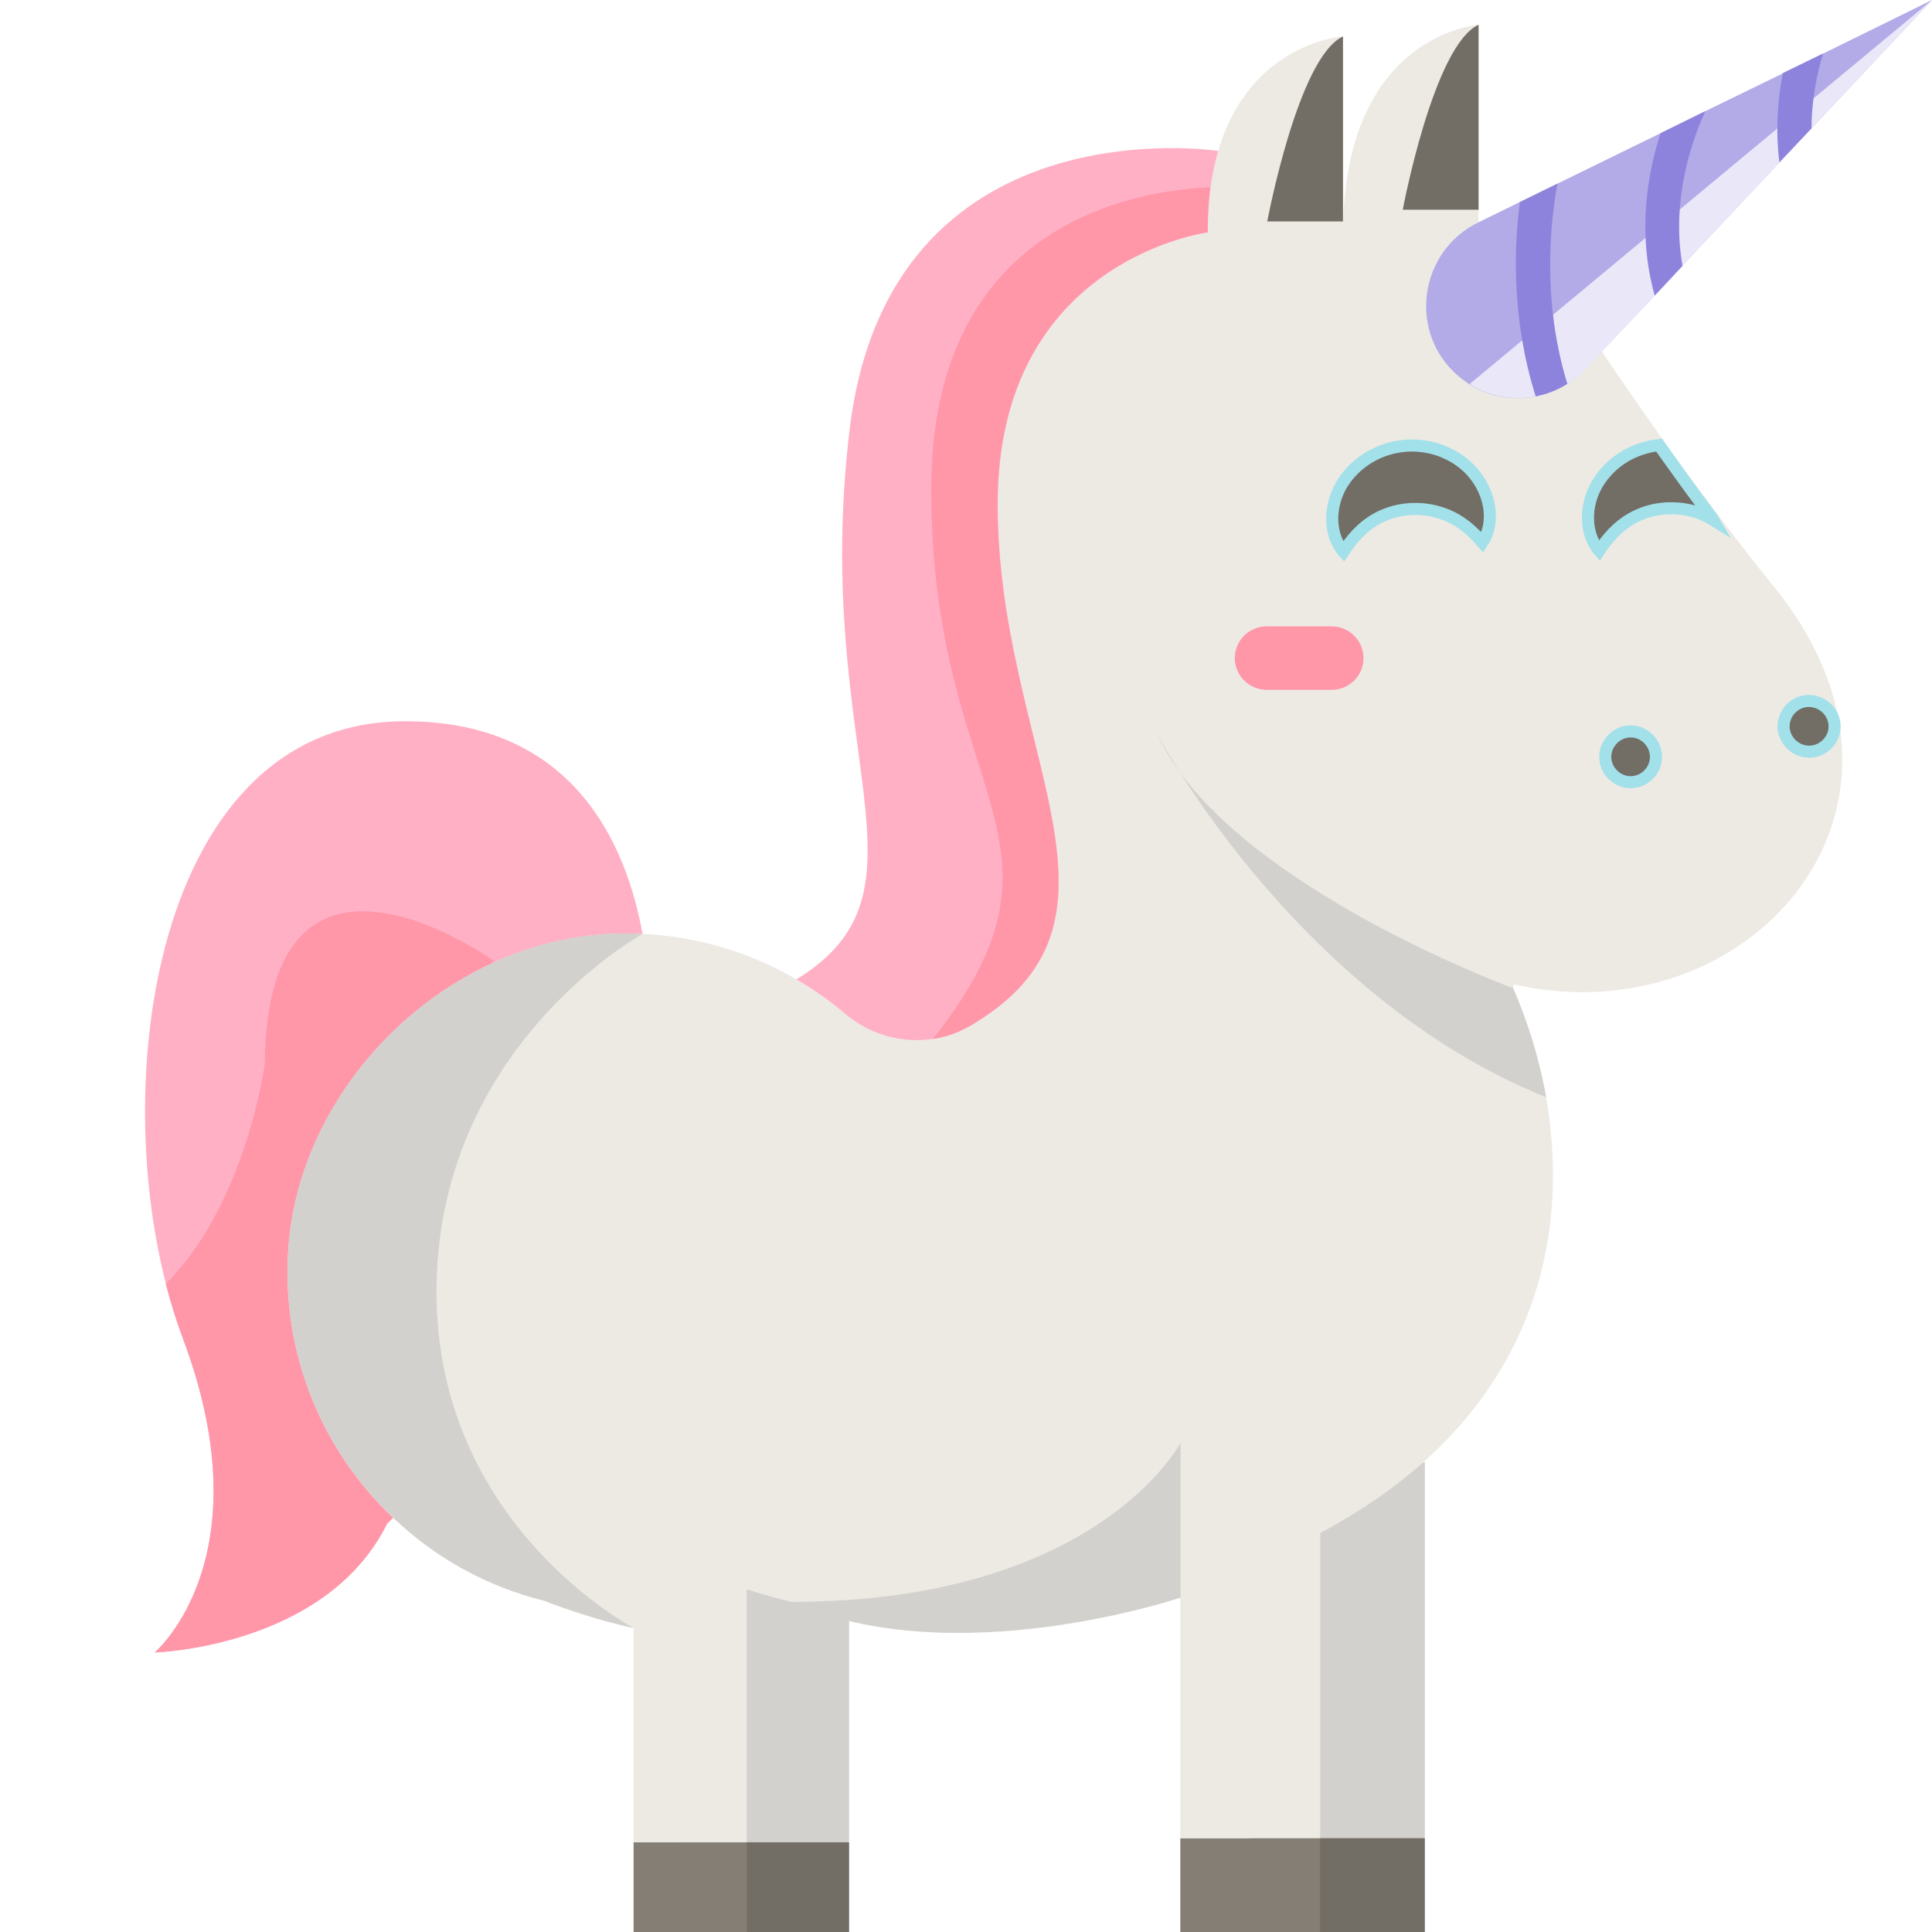 <?xml version="1.0" encoding="utf-8"?>
<!-- Generator: Adobe Illustrator 16.0.3, SVG Export Plug-In . SVG Version: 6.00 Build 0)  -->
<!DOCTYPE svg PUBLIC "-//W3C//DTD SVG 1.1//EN" "http://www.w3.org/Graphics/SVG/1.1/DTD/svg11.dtd">
<svg version="1.1" id="Layer_1" xmlns="http://www.w3.org/2000/svg" xmlns:xlink="http://www.w3.org/1999/xlink" x="0px" y="0px"
	 width="16px" height="16px" viewBox="0 0 16 16" enable-background="new 0 0 16 16" xml:space="preserve">
<path fill="#D3D1CD" d="M7.032,13.357v1.898l-1.355,0.402l-0.164-4.001C5.79,11.75,6.748,13.316,7.032,13.357z"/>
<rect x="5.606" y="15.257" fill="#726D65" width="1.426" height="0.743"/>
<path fill="#D3D1CD" d="M11.8,12.113v3.109l-1.42,0.555l-0.217-3.855c0.336-0.18,1.394,0.396,1.631,0.184L11.8,12.113z"/>
<rect x="10.38" y="15.223" fill="#726D65" width="1.42" height="0.777"/>
<path fill="#FFB0C5" d="M3.207,12.616c-0.507,1.028-1.926,1.069-1.926,1.069S2.2,12.91,1.515,11.085S1.19,5.973,3.355,5.973
	c1.403,0,1.835,1.034,1.966,1.761c-0.082-0.004-2.64,4.292-2.065,4.836L3.207,12.616z"/>
<path fill="#FF97A9" d="M2.386,10.373c-0.049,0.865,0.294,1.652,0.87,2.197l-0.049,0.046c-0.507,1.028-1.926,1.069-1.926,1.069
	S2.2,12.91,1.515,11.085c-0.054-0.144-0.101-0.294-0.142-0.453c0.335-0.335,0.54-0.791,0.661-1.163
	c0.121-0.371,0.159-0.66,0.159-0.66c0.018-2.202,1.894-0.853,1.894-0.853L4.07,7.98C3.145,8.409,2.445,9.343,2.386,10.373z"/>
<g>
	<rect x="9.775" y="15.223" fill="#847E74" width="1.158" height="0.777"/>
	<rect x="5.247" y="15.257" fill="#847E74" width="0.938" height="0.743"/>
</g>
<path fill="#EDEAE4" d="M13.193,8.215c-0.213,0.008-0.434-0.012-0.655-0.063l-0.009,0.032c0.119,0.269,0.217,0.575,0.275,0.903
	c0.17,0.966-0.002,2.116-1.013,3.019c-0.237,0.213-0.521,0.41-0.858,0.59v2.527H9.775V13.23c0,0-1.346,0.326-2.743,0.127
	c-0.284-0.041-0.57-0.104-0.848-0.195v2.095H5.247v-1.774c0,0-0.32-0.062-0.741-0.225c-0.477-0.119-0.905-0.359-1.25-0.688
	c-0.575-0.545-0.919-1.332-0.87-2.197c0.078-1.379,1.305-2.583,2.685-2.64C5.155,7.73,5.239,7.73,5.322,7.734
	C5.784,7.756,6.218,7.89,6.595,8.11C6.738,8.194,6.874,8.29,7,8.397c0.28,0.238,0.899-2.852,0.899-4.879
	c0-2.028,2.102-1.594,2.102-1.594c0-0.267,0.033-0.489,0.088-0.675c0.265-0.901,1.033-0.947,1.033-0.947v1.532h0.002
	c0.046-1.559,1.12-1.628,1.12-1.628v1.636c-0.495,0.243,1.021,1.07,1.021,1.07h0.002c0.149,0.223,0.308,0.452,0.472,0.683
	c0.138,0.193,0.278,0.388,0.424,0.582c0,0,0,0,0.001,0.001c0.009,0.011,0.018,0.023,0.025,0.035
	c0.164,0.219,0.332,0.436,0.504,0.648C16.007,6.486,14.823,8.158,13.193,8.215z"/>
<path fill="#FFB0C5" d="M10.089,1.25c-0.026,0.091-0.049,0.192-0.063,0.302c-0.016,0.114-0.023,0.238-0.023,0.373
	c0,0-1.74,0.223-1.74,2.25c0,2.028,1.248,3.416-0.18,4.292c-0.01,0.006-0.021,0.014-0.031,0.02c-0.016,0.007-0.03,0.016-0.046,0.024
	C7.917,8.559,7.822,8.59,7.726,8.604C7.47,8.643,7.203,8.568,7,8.397C6.874,8.29,6.738,8.194,6.595,8.111
	c1.217-0.743,0.122-1.86,0.44-4.544C7.359,0.829,10.089,1.25,10.089,1.25z"/>
<g>
	<path fill="#D3D1CD" d="M6.553,13.266c2.539,0,3.224-1.318,3.224-1.318v1.283C9.775,13.23,7.912,13.865,6.553,13.266z"/>
	<path fill="#D3D1CD" d="M3.615,10.701c0,1.93,1.632,2.781,1.632,2.781s-0.32-0.063-0.741-0.226
		c-0.477-0.118-0.905-0.358-1.25-0.688c-0.575-0.545-0.919-1.332-0.87-2.196c0.079-1.379,1.305-2.584,2.685-2.64
		C5.155,7.73,5.239,7.73,5.322,7.734C5.322,7.734,3.615,8.666,3.615,10.701z"/>
</g>
<g>
	<path fill="#726D65" stroke="#A2E0EA" stroke-width="0.1" stroke-miterlimit="10" d="M13.504,6.478c-0.113,0-0.21-0.096-0.21-0.21
		c0-0.115,0.097-0.211,0.21-0.211c0.114,0,0.21,0.096,0.21,0.211C13.714,6.383,13.618,6.478,13.504,6.478z"/>
	<path fill="#726D65" stroke="#A2E0EA" stroke-width="0.1" stroke-miterlimit="10" d="M14.982,6.225
		c-0.114,0-0.211-0.096-0.211-0.21c0-0.113,0.093-0.208,0.205-0.21c0.113-0.002,0.211,0.087,0.217,0.2
		C15.2,6.123,15.102,6.225,14.982,6.225z"/>
	<path fill="#726D65" stroke="#A2E0EA" stroke-width="0.1" stroke-miterlimit="10" d="M11.126,4.568
		c-0.063-0.072-0.091-0.167-0.093-0.265c-0.001-0.098,0.025-0.2,0.078-0.29c0.054-0.09,0.132-0.168,0.225-0.224
		c0.094-0.057,0.201-0.09,0.311-0.098c0.108-0.007,0.223,0.012,0.321,0.056c0.101,0.043,0.188,0.11,0.251,0.193
		c0.064,0.083,0.104,0.18,0.116,0.277c0.011,0.098-0.005,0.195-0.058,0.275c-0.123-0.142-0.231-0.206-0.332-0.24
		c-0.102-0.034-0.182-0.04-0.266-0.036c-0.082,0.006-0.162,0.022-0.258,0.069C11.328,4.333,11.229,4.411,11.126,4.568z"/>
	<path fill="#726D65" stroke="#A2E0EA" stroke-width="0.1" stroke-miterlimit="10" d="M14.189,4.306
		c-0.043-0.027-0.086-0.045-0.125-0.06c-0.1-0.034-0.182-0.039-0.265-0.036c-0.082,0.006-0.163,0.022-0.258,0.069
		c-0.095,0.048-0.194,0.125-0.297,0.282c-0.063-0.072-0.091-0.167-0.093-0.265c-0.002-0.098,0.025-0.2,0.078-0.29
		c0.054-0.09,0.131-0.168,0.225-0.225c0.085-0.051,0.186-0.084,0.285-0.095c0.137,0.193,0.277,0.388,0.423,0.582
		c0,0,0,0,0.001,0.001C14.173,4.282,14.182,4.294,14.189,4.306z"/>
</g>
<path fill="#FF97A9" d="M11.027,5.713h-0.536c-0.146,0-0.265-0.118-0.265-0.263c0-0.146,0.119-0.263,0.265-0.263h0.536
	c0.146,0,0.265,0.118,0.265,0.263S11.175,5.713,11.027,5.713z"/>
<g>
	<path fill="#D3D1CD" d="M9.584,6.082c0.009,0.016,0.07,0.13,0.184,0.308C9.693,6.29,9.633,6.187,9.584,6.082z"/>
	<path fill="#D3D1CD" d="M12.805,9.087c-1.593-0.641-2.636-2.065-3.037-2.696c0.772,1.063,2.764,1.793,2.764,1.793
		C12.648,8.452,12.746,8.759,12.805,9.087z"/>
</g>
<g>
	<path fill="#726D65" d="M11.122,1.834h-0.627c0,0,0.254-1.361,0.627-1.532V1.834z"/>
	<path fill="#726D65" d="M12.245,1.737h-0.628c0,0,0.255-1.361,0.628-1.532V1.737z"/>
</g>
<path fill="#FF97A9" d="M10.023,1.551c-0.015,0.114-0.022,0.238-0.022,0.373c0,0-1.74,0.223-1.74,2.25
	c0,2.028,1.248,3.416-0.18,4.292C8.071,8.472,8.06,8.48,8.05,8.486C8.035,8.494,8.021,8.503,8.005,8.511
	C7.917,8.559,7.822,8.59,7.726,8.604C9.031,6.95,7.712,6.624,7.712,4.056C7.712,1.853,9.393,1.577,10.023,1.551z"/>
<path fill="#B2ABE8" d="M16,0l-0.998,1.063l-0.266,0.282l-0.805,0.857l-0.229,0.246l-0.437,0.463l-0.131,0.141
	c-0.047,0.05-0.099,0.092-0.154,0.127c-0.08,0.051-0.17,0.085-0.262,0.104c-0.187,0.037-0.384,0.005-0.551-0.101
	c-0.023-0.017-0.049-0.034-0.072-0.053c-0.006-0.004-0.011-0.009-0.017-0.014c-0.419-0.357-0.331-1.03,0.164-1.273l0.345-0.169
	l0.311-0.152l0.852-0.417l0.372-0.183l0.646-0.315l0.33-0.162L16,0z"/>
<path fill="#E9E7F8" d="M16,0l-2.732,2.911l-0.132,0.141c-0.254,0.27-0.661,0.323-0.966,0.129L16,0z"/>
<g>
	<path fill="#8D83DD" d="M13.934,2.202l-0.23,0.246c-0.148-0.522-0.059-1.016,0.048-1.345l0.372-0.183
		C14.029,1.121,13.833,1.636,13.934,2.202z"/>
	<path fill="#8D83DD" d="M15.098,0.443c-0.052,0.172-0.095,0.386-0.096,0.62l-0.266,0.282c-0.033-0.269-0.014-0.522,0.029-0.74
		L15.098,0.443z"/>
	<path fill="#8D83DD" d="M12.98,3.179c-0.08,0.051-0.17,0.085-0.262,0.104c-0.197-0.626-0.183-1.212-0.131-1.61l0.311-0.152
		C12.835,1.868,12.773,2.502,12.98,3.179z"/>
</g>
</svg>
